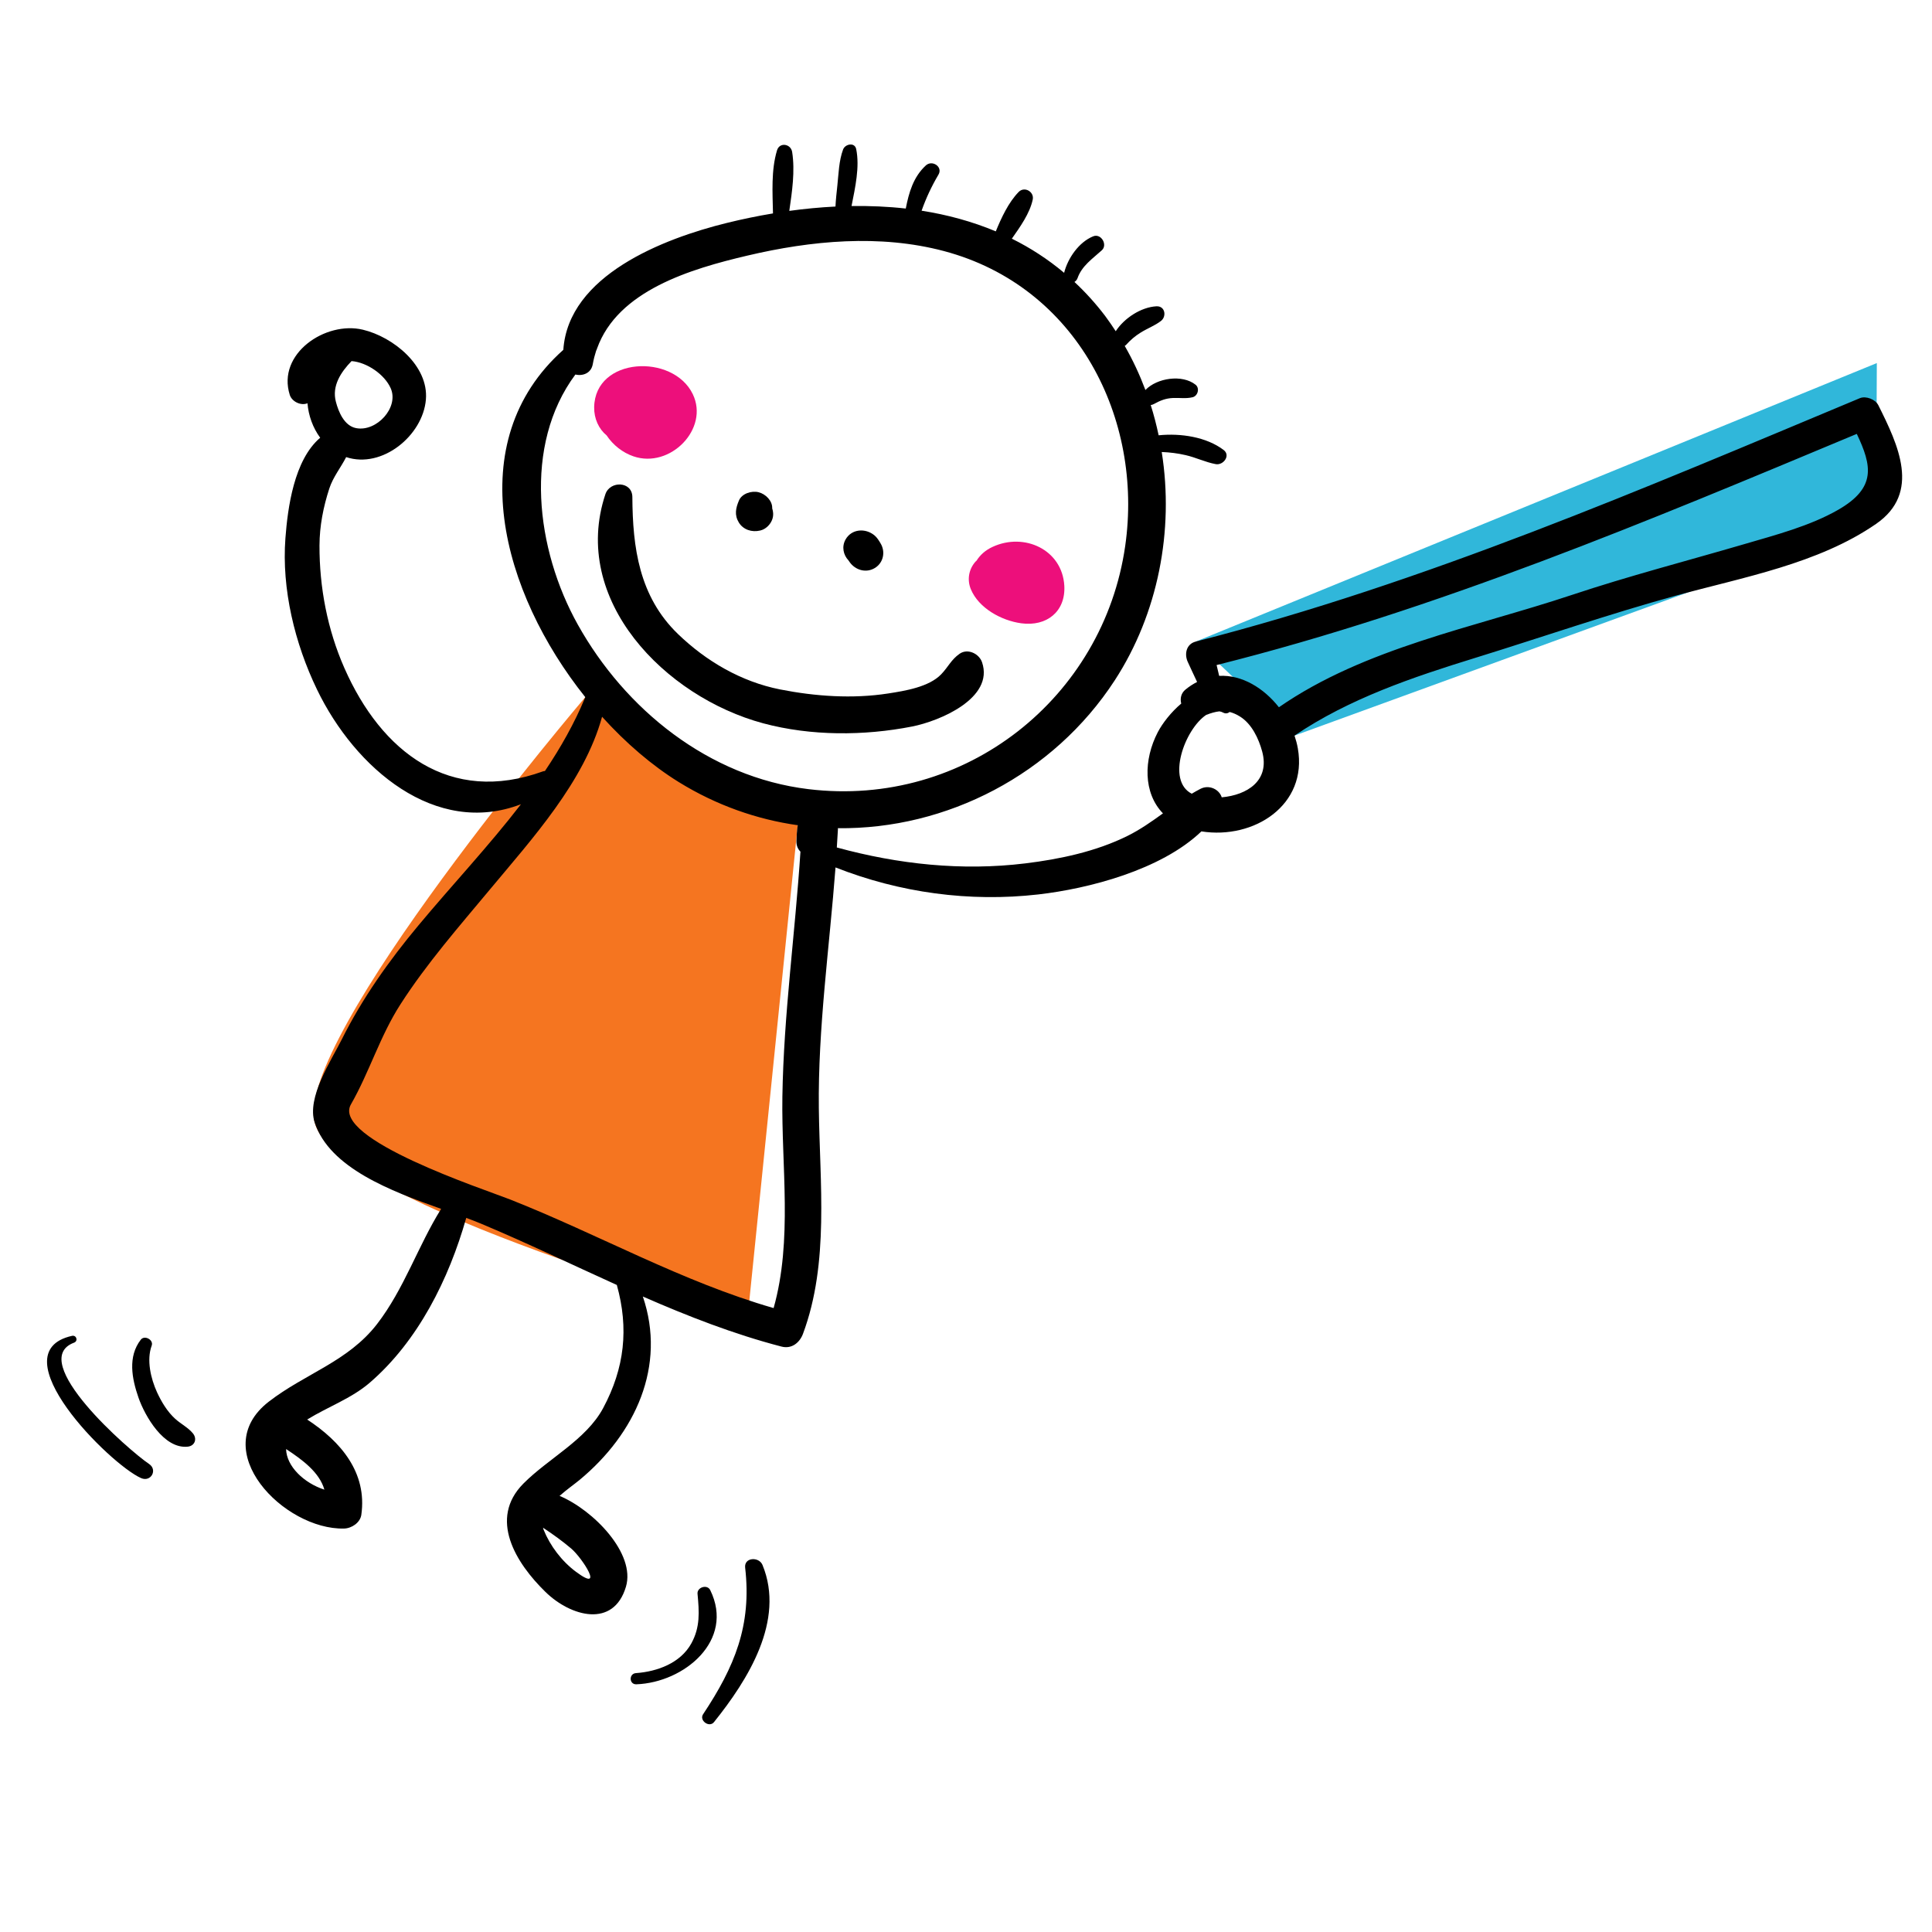 <?xml version="1.0" encoding="UTF-8"?> <svg xmlns="http://www.w3.org/2000/svg" width="52" height="52" viewBox="0 0 52 52" fill="none"><path d="M32.184 17.268L34.841 19.799L50.496 14.1L50.515 9.772L32.184 17.268Z" fill="#30B7DA"></path><path d="M15.753 18.764C15.753 18.764 7.902 27.985 8.47 30.215C9.037 32.445 20.12 35.48 20.12 35.48L21.471 22.211L15.753 18.764Z" fill="#F57520"></path><path d="M49.474 13.722C48.712 14.159 47.791 14.398 46.949 14.645C45.397 15.099 43.843 15.501 42.309 16.012C39.665 16.893 36.733 17.435 34.422 19.036C34.015 18.519 33.426 18.158 32.814 18.191C32.79 18.095 32.767 17.997 32.745 17.9C38.696 16.41 44.346 14.03 49.976 11.678C50.382 12.535 50.509 13.127 49.474 13.722ZM32.883 21.46C32.818 21.247 32.544 21.11 32.31 21.232C32.23 21.273 32.153 21.317 32.076 21.363C31.383 21.009 31.886 19.631 32.464 19.242C32.591 19.193 32.707 19.158 32.821 19.146C32.857 19.152 32.892 19.163 32.926 19.182C32.988 19.215 33.052 19.2 33.096 19.163C33.185 19.186 33.276 19.224 33.375 19.286C33.694 19.485 33.878 19.882 33.971 20.224C34.186 21.015 33.564 21.399 32.883 21.46ZM21.058 29.515C21.029 31.393 21.337 33.378 20.822 35.207C18.358 34.499 16.104 33.221 13.727 32.283C13.043 32.013 8.91 30.657 9.445 29.725C9.946 28.85 10.224 27.892 10.779 27.03C11.484 25.932 12.358 24.935 13.193 23.932C14.317 22.582 15.722 21.044 16.205 19.292C16.844 19.999 17.549 20.604 18.27 21.05C19.284 21.676 20.372 22.055 21.471 22.211C21.45 22.355 21.44 22.491 21.436 22.64C21.433 22.761 21.476 22.855 21.544 22.922C21.402 25.12 21.092 27.317 21.058 29.515ZM15.551 16.81C14.424 14.792 14.073 11.984 15.486 10.081C15.686 10.127 15.912 10.046 15.955 9.8C15.977 9.675 16.008 9.556 16.045 9.441C16.056 9.421 16.064 9.401 16.07 9.38C16.628 7.818 18.595 7.237 20.114 6.88C21.831 6.475 23.68 6.299 25.408 6.758C28.993 7.711 30.777 11.27 30.285 14.695C29.701 18.769 25.994 21.752 21.759 21.24C19.072 20.915 16.824 19.09 15.551 16.81ZM15.374 41.679C15.67 41.93 16.293 42.892 15.504 42.306C15.12 42.021 14.807 41.608 14.63 41.17C14.623 41.153 14.62 41.135 14.615 41.118C14.877 41.292 15.131 41.473 15.374 41.679ZM8.731 40.094C8.183 39.918 7.71 39.466 7.7 39.001C8.14 39.291 8.596 39.624 8.731 40.094ZM10.515 10.448C10.746 10.968 10.135 11.629 9.585 11.523C9.264 11.462 9.11 11.082 9.04 10.812C8.927 10.383 9.18 10.01 9.462 9.719C9.879 9.751 10.352 10.081 10.515 10.448ZM50.556 10.907C50.478 10.749 50.223 10.649 50.058 10.717C44.208 13.161 38.36 15.687 32.184 17.268C31.924 17.334 31.872 17.61 31.971 17.82C32.056 18.001 32.135 18.18 32.22 18.355C32.114 18.409 32.009 18.476 31.907 18.56C31.786 18.659 31.759 18.802 31.793 18.937C31.52 19.166 31.287 19.468 31.163 19.705C30.776 20.447 30.769 21.343 31.301 21.892C30.997 22.112 30.689 22.329 30.346 22.499C29.501 22.918 28.531 23.124 27.597 23.238C25.89 23.447 24.175 23.262 22.523 22.81C22.533 22.647 22.545 22.483 22.553 22.32C22.553 22.31 22.552 22.301 22.551 22.291C25.482 22.326 28.355 20.844 30.002 18.314C31.169 16.521 31.604 14.28 31.268 12.166C31.484 12.174 31.697 12.2 31.912 12.25C32.189 12.313 32.441 12.44 32.721 12.492C32.926 12.53 33.13 12.26 32.934 12.111C32.469 11.759 31.779 11.656 31.185 11.716C31.127 11.442 31.057 11.17 30.972 10.902C31 10.899 31.028 10.89 31.058 10.874C31.226 10.781 31.375 10.72 31.572 10.712C31.755 10.704 31.916 10.735 32.098 10.692C32.24 10.658 32.297 10.45 32.179 10.355C31.822 10.07 31.142 10.17 30.829 10.497C30.675 10.088 30.491 9.69 30.272 9.31C30.285 9.3 30.299 9.294 30.311 9.28C30.427 9.15 30.556 9.041 30.705 8.949C30.884 8.838 31.079 8.767 31.247 8.639C31.404 8.519 31.362 8.232 31.125 8.244C30.711 8.267 30.259 8.562 30.03 8.915C29.938 8.776 29.845 8.636 29.744 8.502C29.487 8.164 29.211 7.861 28.919 7.589C28.954 7.566 28.985 7.534 29.002 7.486C29.119 7.153 29.407 6.963 29.656 6.736C29.819 6.588 29.636 6.273 29.422 6.361C29.039 6.517 28.74 6.948 28.641 7.343C28.202 6.975 27.731 6.67 27.234 6.424C27.458 6.104 27.717 5.744 27.796 5.371C27.84 5.161 27.574 5.007 27.418 5.166C27.144 5.447 26.952 5.86 26.802 6.227C26.166 5.961 25.496 5.779 24.805 5.671C24.925 5.332 25.072 5.016 25.259 4.7C25.384 4.489 25.089 4.296 24.919 4.453C24.582 4.763 24.463 5.183 24.379 5.613C23.898 5.559 23.41 5.538 22.919 5.546C23.019 5.042 23.142 4.491 23.045 4.015C23.006 3.819 22.746 3.876 22.692 4.023C22.578 4.329 22.572 4.675 22.537 4.999C22.518 5.184 22.495 5.372 22.487 5.559C22.072 5.58 21.657 5.619 21.244 5.676C21.32 5.152 21.401 4.605 21.321 4.091C21.287 3.87 20.981 3.818 20.913 4.048C20.753 4.584 20.793 5.179 20.805 5.744C20.385 5.814 19.97 5.9 19.561 6.001C17.85 6.422 15.297 7.412 15.162 9.416C12.383 11.891 13.506 15.954 15.753 18.764C15.461 19.47 15.088 20.126 14.667 20.752C14.65 20.755 14.635 20.754 14.618 20.76C12.106 21.67 10.264 20.24 9.269 17.98C8.811 16.941 8.596 15.805 8.599 14.681C8.601 14.156 8.702 13.644 8.864 13.147C8.965 12.838 9.173 12.585 9.317 12.303C10.285 12.625 11.383 11.722 11.463 10.754C11.54 9.842 10.584 9.069 9.767 8.874C8.763 8.633 7.448 9.519 7.799 10.628C7.856 10.81 8.098 10.927 8.276 10.854C8.303 11.185 8.42 11.513 8.618 11.782C7.913 12.381 7.744 13.667 7.682 14.484C7.578 15.853 7.934 17.32 8.532 18.558C9.558 20.686 11.723 22.528 14.022 21.646C13.156 22.771 12.168 23.819 11.259 24.911C10.469 25.858 9.751 26.871 9.201 27.972C8.912 28.55 8.247 29.542 8.47 30.215C8.875 31.438 10.519 32.056 11.873 32.537C11.25 33.535 10.879 34.69 10.149 35.636C9.368 36.648 8.211 36.969 7.233 37.727C5.548 39.033 7.643 41.18 9.261 41.141C9.465 41.136 9.695 40.983 9.725 40.772C9.887 39.637 9.174 38.799 8.268 38.207C8.819 37.867 9.459 37.64 9.949 37.218C11.249 36.099 12.081 34.431 12.549 32.78C12.694 32.834 12.835 32.887 12.961 32.941C14.181 33.453 15.385 34.035 16.602 34.585C16.928 35.753 16.812 36.82 16.234 37.899C15.775 38.755 14.759 39.253 14.086 39.932C13.147 40.88 13.879 42.065 14.681 42.847C15.365 43.515 16.514 43.827 16.847 42.708C17.114 41.811 15.967 40.642 15.061 40.262C15.252 40.093 15.46 39.947 15.595 39.836C17.108 38.585 17.938 36.76 17.302 34.896C18.518 35.428 19.753 35.91 21.033 36.243C21.31 36.316 21.525 36.136 21.613 35.898C22.325 33.987 22.062 31.827 22.039 29.828C22.014 27.676 22.324 25.504 22.488 23.347C24.217 24.029 26.096 24.285 27.945 24.074C29.292 23.92 31.248 23.419 32.336 22.377C33.755 22.601 35.202 21.665 34.931 20.14C34.911 20.026 34.88 19.912 34.842 19.799C36.314 18.803 38.013 18.23 39.718 17.703C41.512 17.148 43.296 16.529 45.108 16.032C46.917 15.535 48.938 15.177 50.496 14.1C51.71 13.261 51.086 11.969 50.556 10.907Z" fill="black"></path><path d="M26.432 17.825C26.354 17.595 26.048 17.443 25.828 17.596C25.6 17.755 25.52 17.954 25.332 18.149C25.002 18.492 24.355 18.595 23.904 18.665C22.949 18.813 21.942 18.743 20.996 18.556C19.949 18.349 19.002 17.794 18.246 17.063C17.2 16.052 17.028 14.734 17.02 13.379C17.018 12.949 16.417 12.933 16.294 13.302C15.347 16.15 17.899 18.758 20.542 19.468C21.828 19.813 23.256 19.808 24.55 19.554C25.288 19.409 26.762 18.793 26.432 17.825Z" fill="black"></path><path d="M20.784 13.683C20.794 13.481 20.604 13.293 20.416 13.248C20.228 13.202 19.966 13.284 19.888 13.473C19.803 13.676 19.762 13.859 19.886 14.064C20.006 14.26 20.239 14.331 20.456 14.28C20.459 14.279 20.463 14.278 20.467 14.277C20.586 14.25 20.694 14.156 20.752 14.052C20.823 13.928 20.822 13.805 20.784 13.683Z" fill="black"></path><path d="M23.703 14.629C23.658 14.552 23.606 14.467 23.537 14.41C23.293 14.207 22.92 14.233 22.758 14.521C22.649 14.716 22.699 14.936 22.836 15.082C22.846 15.097 22.857 15.112 22.867 15.127C23.019 15.344 23.307 15.431 23.543 15.29C23.776 15.152 23.838 14.857 23.703 14.629Z" fill="black"></path><path d="M28.646 15.763C28.589 14.793 27.567 14.323 26.714 14.72C26.528 14.806 26.383 14.932 26.285 15.089C26.275 15.098 26.264 15.107 26.255 15.117C26.074 15.322 26.025 15.604 26.13 15.858C26.34 16.368 26.953 16.704 27.487 16.776C28.172 16.869 28.686 16.46 28.646 15.763Z" fill="#ED0F7B"></path><path d="M18.646 10.608C18.115 9.508 16.015 9.605 15.992 10.96C15.987 11.27 16.117 11.546 16.328 11.72C16.498 11.977 16.755 12.181 17.048 12.282C18.037 12.622 19.097 11.541 18.646 10.608Z" fill="#ED0F7B"></path><path d="M5.192 38.579C5.063 38.422 4.868 38.326 4.716 38.188C4.503 37.996 4.344 37.728 4.226 37.472C4.059 37.106 3.94 36.605 4.083 36.217C4.14 36.062 3.891 35.926 3.789 36.058C3.436 36.515 3.548 37.101 3.727 37.617C3.9 38.112 4.411 39.005 5.053 38.937C5.249 38.916 5.31 38.722 5.192 38.579Z" fill="black"></path><path d="M4.011 39.402C3.473 39.042 0.704 36.62 1.993 36.138C2.11 36.094 2.059 35.927 1.936 35.955C-0.06 36.405 2.959 39.415 3.797 39.783C4.062 39.899 4.25 39.561 4.011 39.402Z" fill="black"></path><path d="M19.116 42.798C19.035 42.633 18.758 42.722 18.774 42.896C18.819 43.383 18.85 43.792 18.607 44.233C18.317 44.76 17.694 44.991 17.117 45.032C16.922 45.046 16.93 45.34 17.128 45.333C18.416 45.285 19.781 44.153 19.116 42.798Z" fill="black"></path><path d="M20.523 42.122C20.428 41.891 20.023 41.913 20.056 42.195C20.235 43.748 19.774 44.858 18.924 46.139C18.812 46.307 19.09 46.51 19.217 46.351C20.127 45.217 21.138 43.618 20.523 42.122Z" fill="black"></path></svg> 